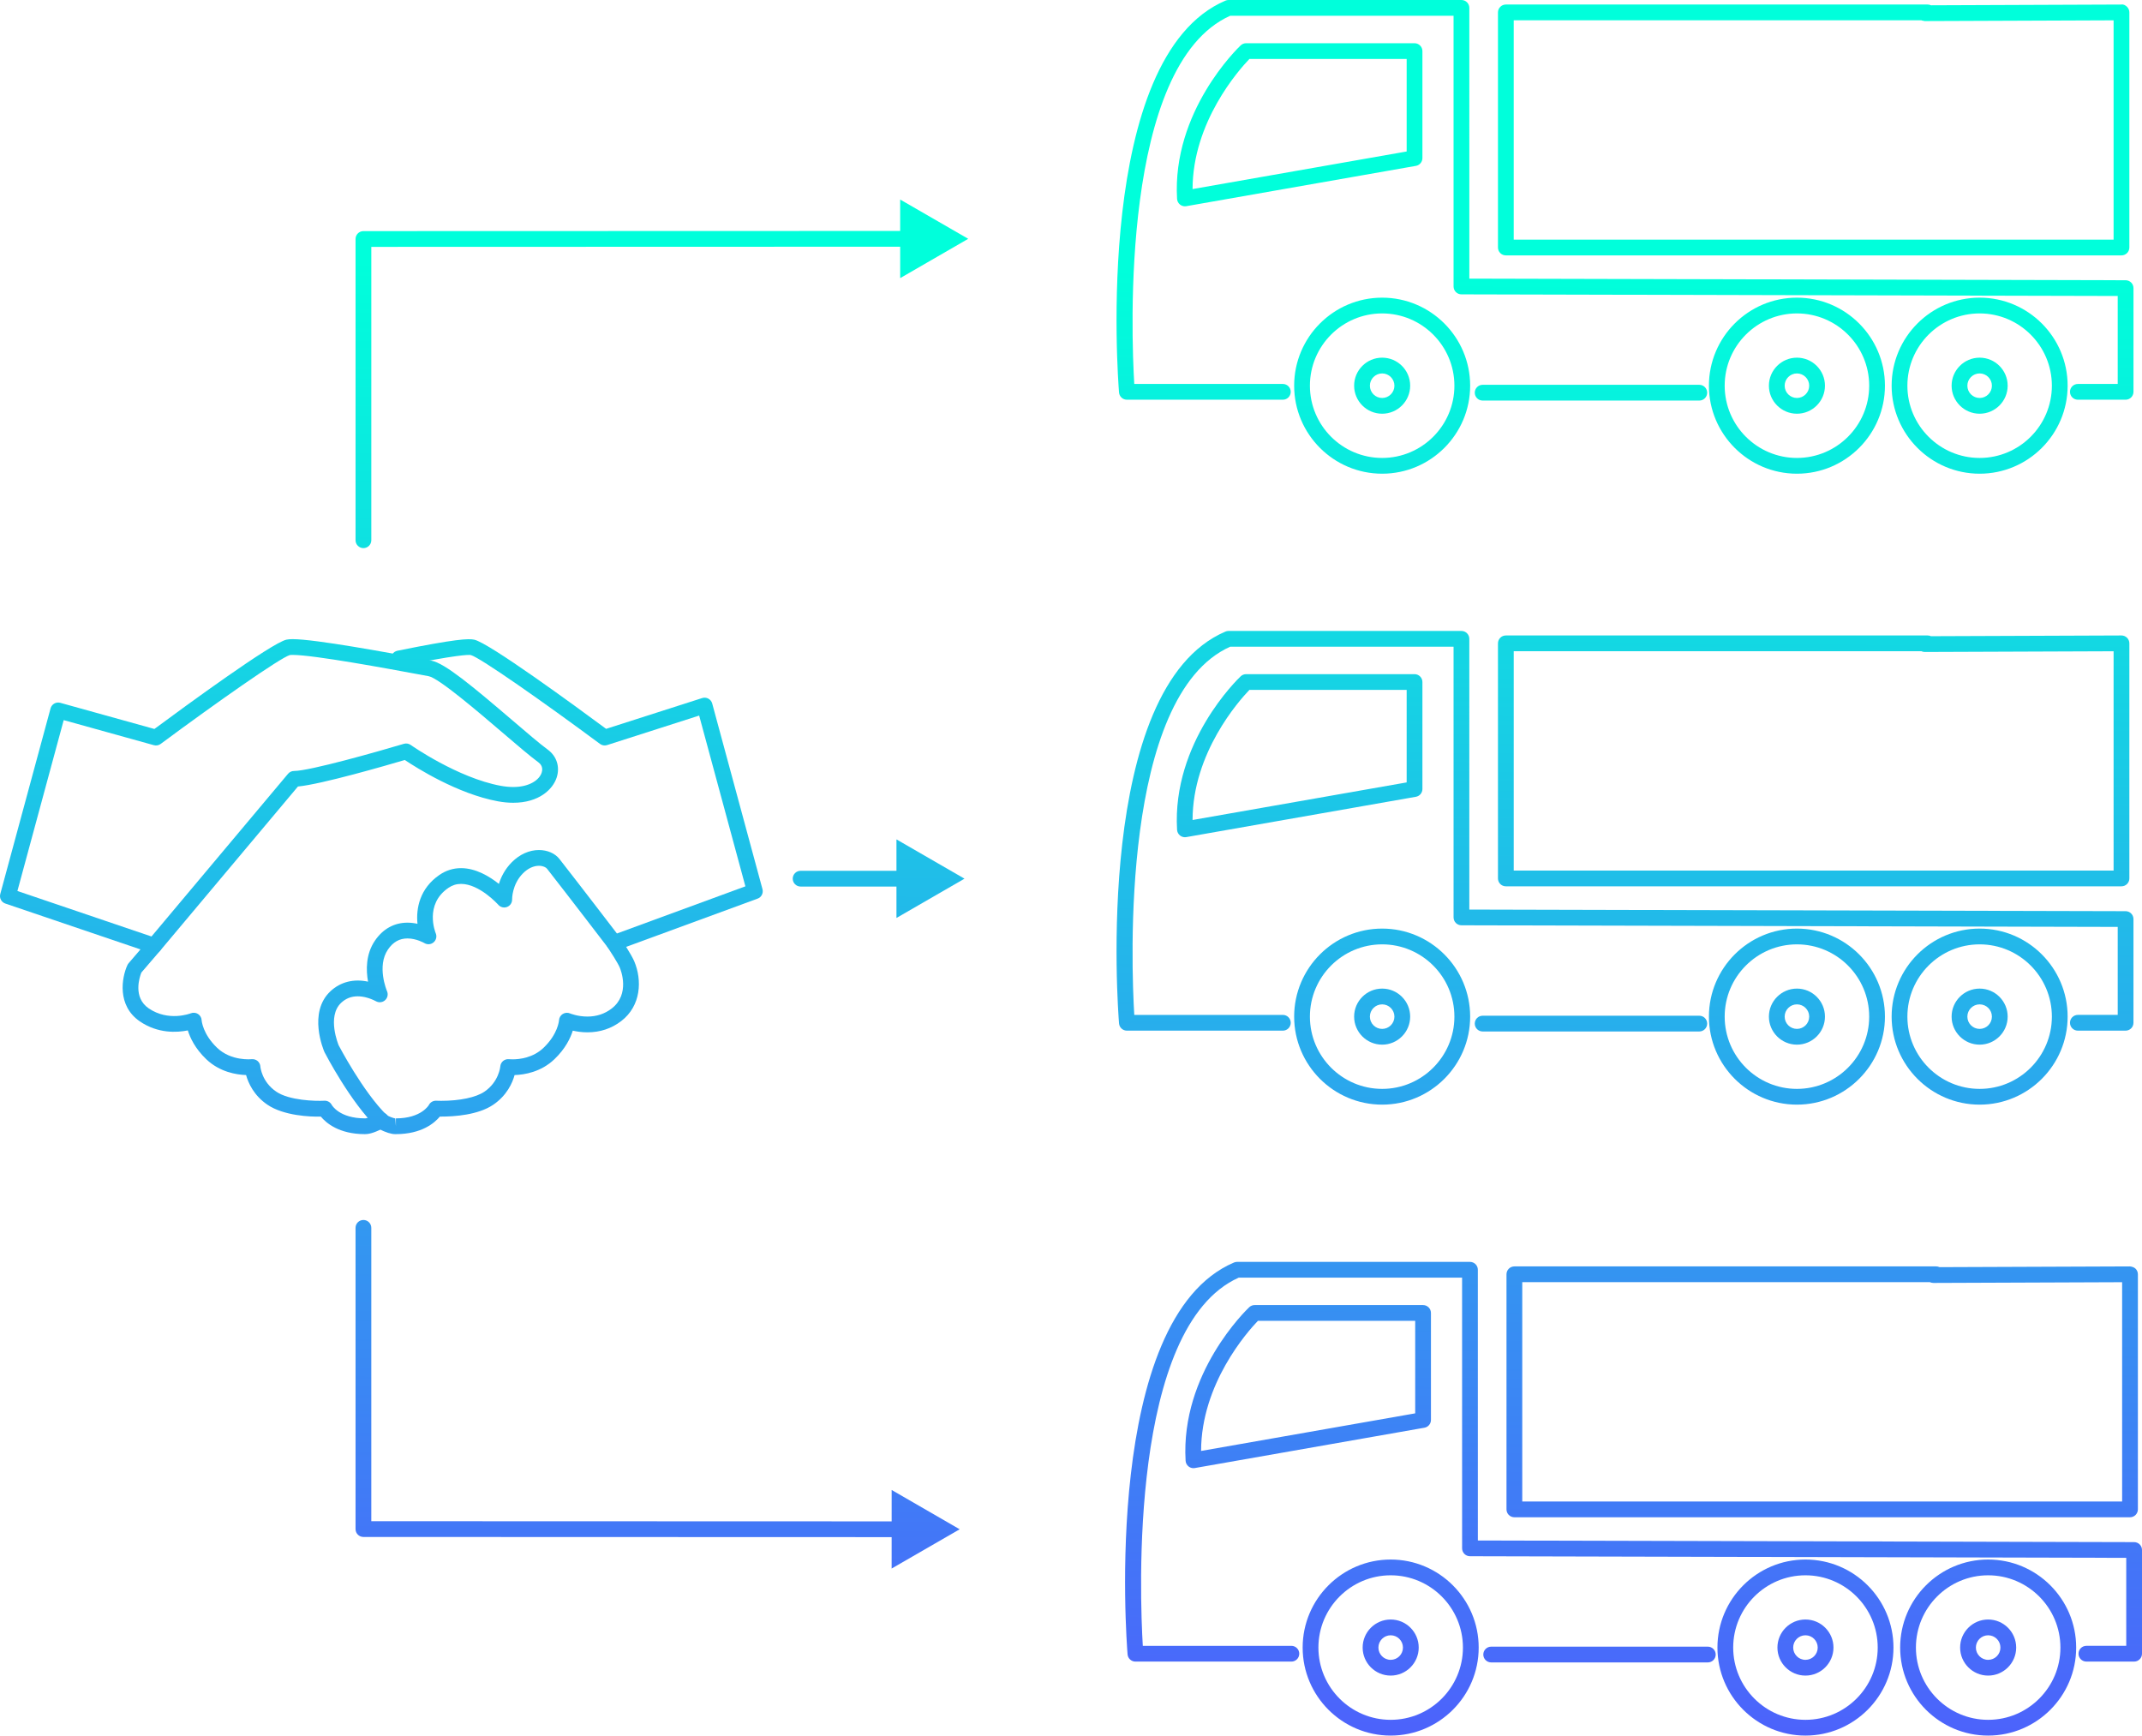<?xml version="1.0" encoding="utf-8"?>
<!-- Generator: Adobe Illustrator 16.0.3, SVG Export Plug-In . SVG Version: 6.00 Build 0)  -->
<!DOCTYPE svg PUBLIC "-//W3C//DTD SVG 1.1//EN" "http://www.w3.org/Graphics/SVG/1.1/DTD/svg11.dtd">
<svg version="1.1" xmlns="http://www.w3.org/2000/svg" xmlns:xlink="http://www.w3.org/1999/xlink" x="0px" y="0px"
	 width="271.867px" height="220.268px" viewBox="0 0 271.867 220.268" enable-background="new 0 0 271.867 220.268"
	 xml:space="preserve">
<g id="ekrany">
</g>
<g id="numery-ikon">
</g>
<g id="artwork">
	<g>
		<g>
			<linearGradient id="SVGID_1_" gradientUnits="userSpaceOnUse" x1="173.567" y1="240.472" x2="175.567" y2="34.472">
				<stop  offset="0" style="stop-color:#5551FF"/>
				<stop  offset="1" style="stop-color:#00FFDB"/>
			</linearGradient>
			<path fill="url(#SVGID_1_)" d="M175.426,60.119c-6.159,0-11.169-5.011-11.169-11.169c0-6.161,5.01-11.173,11.169-11.173
				s11.169,5.012,11.169,11.173C186.596,55.108,181.585,60.119,175.426,60.119z M175.426,39.777c-5.056,0-9.169,4.115-9.169,9.173
				c0,5.056,4.113,9.169,9.169,9.169s9.169-4.113,9.169-9.169C184.596,43.893,180.482,39.777,175.426,39.777z"/>
			<g>
				<linearGradient id="SVGID_2_" gradientUnits="userSpaceOnUse" x1="173.567" y1="240.472" x2="175.567" y2="34.472">
					<stop  offset="0" style="stop-color:#5551FF"/>
					<stop  offset="1" style="stop-color:#00FFDB"/>
				</linearGradient>
				<path fill="url(#SVGID_2_)" d="M175.426,52.507c-1.961,0-3.557-1.596-3.557-3.557s1.596-3.557,3.557-3.557
					c1.961,0,3.556,1.596,3.556,3.557S177.387,52.507,175.426,52.507z M175.426,47.394c-0.859,0-1.557,0.698-1.557,1.557
					s0.698,1.557,1.557,1.557c0.858,0,1.556-0.698,1.556-1.557S176.284,47.394,175.426,47.394z"/>
			</g>
			<linearGradient id="SVGID_3_" gradientUnits="userSpaceOnUse" x1="249.393" y1="241.208" x2="251.393" y2="35.208">
				<stop  offset="0" style="stop-color:#5551FF"/>
				<stop  offset="1" style="stop-color:#00FFDB"/>
			</linearGradient>
			<path fill="url(#SVGID_3_)" d="M251.26,60.119c-6.159,0-11.17-5.011-11.17-11.169c0-6.161,5.011-11.173,11.17-11.173
				c6.158,0,11.168,5.012,11.168,11.173C262.428,55.108,257.418,60.119,251.26,60.119z M251.26,39.777
				c-5.056,0-9.17,4.115-9.17,9.173c0,5.056,4.114,9.169,9.17,9.169c5.055,0,9.168-4.113,9.168-9.169
				C260.428,43.893,256.315,39.777,251.26,39.777z"/>
			<linearGradient id="SVGID_4_" gradientUnits="userSpaceOnUse" x1="249.393" y1="241.208" x2="251.393" y2="35.208">
				<stop  offset="0" style="stop-color:#5551FF"/>
				<stop  offset="1" style="stop-color:#00FFDB"/>
			</linearGradient>
			<path fill="url(#SVGID_4_)" d="M251.26,52.507c-1.962,0-3.558-1.596-3.558-3.557s1.596-3.557,3.558-3.557
				c1.961,0,3.557,1.596,3.557,3.557S253.221,52.507,251.26,52.507z M251.26,47.394c-0.859,0-1.558,0.698-1.558,1.557
				s0.699,1.557,1.558,1.557c0.858,0,1.557-0.698,1.557-1.557S252.118,47.394,251.26,47.394z"/>
			<linearGradient id="SVGID_5_" gradientUnits="userSpaceOnUse" x1="226.206" y1="240.982" x2="228.206" y2="34.982">
				<stop  offset="0" style="stop-color:#5551FF"/>
				<stop  offset="1" style="stop-color:#00FFDB"/>
			</linearGradient>
			<path fill="url(#SVGID_5_)" d="M228.071,60.119c-6.16,0-11.171-5.011-11.171-11.169c0-6.161,5.011-11.173,11.171-11.173
				c6.159,0,11.17,5.012,11.17,11.173C239.241,55.108,234.23,60.119,228.071,60.119z M228.071,39.777
				c-5.057,0-9.171,4.115-9.171,9.173c0,5.056,4.114,9.169,9.171,9.169c5.056,0,9.17-4.113,9.17-9.169
				C237.241,43.893,233.127,39.777,228.071,39.777z"/>
			<g>
				<linearGradient id="SVGID_7_" gradientUnits="userSpaceOnUse" x1="226.206" y1="240.982" x2="228.206" y2="34.982">
					<stop  offset="0" style="stop-color:#5551FF"/>
					<stop  offset="1" style="stop-color:#00FFDB"/>
				</linearGradient>
				<path fill="url(#SVGID_7_)" d="M228.071,52.507c-1.962,0-3.558-1.596-3.558-3.557s1.596-3.557,3.558-3.557
					c1.961,0,3.557,1.596,3.557,3.557S230.032,52.507,228.071,52.507z M228.071,47.394c-0.859,0-1.558,0.698-1.558,1.557
					s0.699,1.557,1.558,1.557c0.858,0,1.557-0.698,1.557-1.557S228.929,47.394,228.071,47.394z"/>
			</g>
			<linearGradient id="SVGID_9_" gradientUnits="userSpaceOnUse" x1="200.076" y1="240.728" x2="202.076" y2="34.728">
				<stop  offset="0" style="stop-color:#5551FF"/>
				<stop  offset="1" style="stop-color:#00FFDB"/>
			</linearGradient>
			<path fill="url(#SVGID_9_)" d="M215.678,50.837h-27.497c-0.552,0-1-0.447-1-1s0.448-1,1-1h27.497c0.552,0,1,0.447,1,1
				S216.23,50.837,215.678,50.837z"/>
			<linearGradient id="SVGID_10_" gradientUnits="userSpaceOnUse" x1="228.014" y1="241" x2="230.014" y2="35">
				<stop  offset="0" style="stop-color:#5551FF"/>
				<stop  offset="1" style="stop-color:#00FFDB"/>
			</linearGradient>
			<path fill="url(#SVGID_10_)" d="M269.262,32.412h-78.137c-0.552,0-1-0.447-1-1V1.576c0-0.553,0.448-1,1-1h53.537
				c0.152,0,0.296,0.034,0.425,0.095l24.172-0.095c0.276-0.046,0.521,0.104,0.71,0.292c0.188,0.188,0.294,0.442,0.294,0.708v29.836
				C270.262,31.965,269.814,32.412,269.262,32.412z M192.125,30.412h76.137V2.58L244.3,2.674c-0.139-0.041-0.303-0.035-0.436-0.098
				h-51.739V30.412z"/>
			<linearGradient id="SVGID_11_" gradientUnits="userSpaceOnUse" x1="162.828" y1="240.367" x2="164.828" y2="34.367">
				<stop  offset="0" style="stop-color:#5551FF"/>
				<stop  offset="1" style="stop-color:#00FFDB"/>
			</linearGradient>
			<path fill="url(#SVGID_11_)" d="M150.395,26.182c-0.224,0-0.443-0.075-0.621-0.216c-0.224-0.177-0.361-0.441-0.378-0.726
				c-0.647-11.096,7.718-19.145,8.075-19.481c0.186-0.176,0.432-0.273,0.687-0.273h21.378c0.552,0,1,0.447,1,1v13.58
				c0,0.485-0.349,0.901-0.827,0.985l-29.142,5.116C150.51,26.177,150.452,26.182,150.395,26.182z M158.575,7.485
				c-1.342,1.397-7.192,7.98-7.213,16.511l27.175-4.771V7.485H158.575z"/>
			<linearGradient id="SVGID_12_" gradientUnits="userSpaceOnUse" x1="204.348" y1="240.77" x2="206.348" y2="34.77">
				<stop  offset="0" style="stop-color:#5551FF"/>
				<stop  offset="1" style="stop-color:#00FFDB"/>
			</linearGradient>
			<path fill="url(#SVGID_12_)" d="M269.785,50.729h-6.059c-0.552,0-1-0.447-1-1s0.448-1,1-1h5.059V37.564l-83.297-0.206
				c-0.551-0.001-0.998-0.448-0.998-1L184.489,2h-28.351c-13.95,6.25-12.538,40.639-12.174,46.729h18.858c0.552,0,1,0.447,1,1
				s-0.448,1-1,1h-19.794c-0.521,0-0.955-0.399-0.997-0.919c-0.141-1.735-3.261-42.582,13.505-49.729
				C155.662,0.027,155.795,0,155.93,0h29.56c0.552,0,1,0.447,1,1l0.001,34.361l83.297,0.206c0.551,0.001,0.998,0.448,0.998,1v13.161
				C270.785,50.281,270.337,50.729,269.785,50.729z"/>
		</g>
		<g>
			<linearGradient id="SVGID_13_" gradientUnits="userSpaceOnUse" x1="176.202" y1="240.497" x2="178.202" y2="34.497">
				<stop  offset="0" style="stop-color:#5551FF"/>
				<stop  offset="1" style="stop-color:#00FFDB"/>
			</linearGradient>
			<path fill="url(#SVGID_13_)" d="M176.508,220.268c-6.16,0-11.172-5.012-11.172-11.171s5.012-11.171,11.172-11.171
				c6.159,0,11.17,5.012,11.17,11.171S182.667,220.268,176.508,220.268z M176.508,199.926c-5.057,0-9.172,4.114-9.172,9.171
				s4.115,9.171,9.172,9.171c5.057,0,9.17-4.114,9.17-9.171S181.564,199.926,176.508,199.926z"/>
			<g>
				<linearGradient id="SVGID_14_" gradientUnits="userSpaceOnUse" x1="176.203" y1="240.497" x2="178.203" y2="34.497">
					<stop  offset="0" style="stop-color:#5551FF"/>
					<stop  offset="1" style="stop-color:#00FFDB"/>
				</linearGradient>
				<path fill="url(#SVGID_14_)" d="M176.508,212.654c-1.961,0-3.557-1.596-3.557-3.558s1.596-3.559,3.557-3.559
					c1.962,0,3.558,1.597,3.558,3.559S178.469,212.654,176.508,212.654z M176.508,207.538c-0.859,0-1.557,0.699-1.557,1.559
					c0,0.858,0.698,1.558,1.557,1.558c0.859,0,1.558-0.699,1.558-1.558C178.065,208.237,177.367,207.538,176.508,207.538z"/>
			</g>
			<linearGradient id="SVGID_15_" gradientUnits="userSpaceOnUse" x1="252.03" y1="241.233" x2="254.03" y2="35.233">
				<stop  offset="0" style="stop-color:#5551FF"/>
				<stop  offset="1" style="stop-color:#00FFDB"/>
			</linearGradient>
			<path fill="url(#SVGID_15_)" d="M252.34,220.268c-6.158,0-11.168-5.012-11.168-11.171s5.01-11.171,11.168-11.171
				c6.16,0,11.172,5.012,11.172,11.171S258.501,220.268,252.34,220.268z M252.34,199.926c-5.055,0-9.168,4.114-9.168,9.171
				s4.113,9.171,9.168,9.171c5.058,0,9.172-4.114,9.172-9.171S257.398,199.926,252.34,199.926z"/>
			<linearGradient id="SVGID_16_" gradientUnits="userSpaceOnUse" x1="252.029" y1="241.233" x2="254.029" y2="35.233">
				<stop  offset="0" style="stop-color:#5551FF"/>
				<stop  offset="1" style="stop-color:#00FFDB"/>
			</linearGradient>
			<path fill="url(#SVGID_16_)" d="M252.34,212.654c-1.961,0-3.557-1.596-3.557-3.558s1.595-3.559,3.557-3.559
				c1.962,0,3.558,1.597,3.558,3.559S254.302,212.654,252.34,212.654z M252.34,207.538c-0.858,0-1.557,0.699-1.557,1.559
				c0,0.858,0.698,1.558,1.557,1.558c0.859,0,1.558-0.699,1.558-1.558C253.898,208.237,253.199,207.538,252.34,207.538z"/>
			<linearGradient id="SVGID_17_" gradientUnits="userSpaceOnUse" x1="228.843" y1="241.008" x2="230.843" y2="35.008">
				<stop  offset="0" style="stop-color:#5551FF"/>
				<stop  offset="1" style="stop-color:#00FFDB"/>
			</linearGradient>
			<path fill="url(#SVGID_17_)" d="M229.151,220.268c-6.159,0-11.17-5.012-11.17-11.171s5.011-11.171,11.17-11.171
				c6.16,0,11.172,5.012,11.172,11.171S235.312,220.268,229.151,220.268z M229.151,199.926c-5.056,0-9.17,4.114-9.17,9.171
				s4.114,9.171,9.17,9.171c5.057,0,9.172-4.114,9.172-9.171S234.209,199.926,229.151,199.926z"/>
			<g>
				<linearGradient id="SVGID_18_" gradientUnits="userSpaceOnUse" x1="228.842" y1="241.008" x2="230.842" y2="35.008">
					<stop  offset="0" style="stop-color:#5551FF"/>
					<stop  offset="1" style="stop-color:#00FFDB"/>
				</linearGradient>
				<path fill="url(#SVGID_18_)" d="M229.151,212.654c-1.961,0-3.556-1.596-3.556-3.558s1.595-3.559,3.556-3.559
					c1.961,0,3.557,1.597,3.557,3.559S231.113,212.654,229.151,212.654z M229.151,207.538c-0.858,0-1.556,0.699-1.556,1.559
					c0,0.858,0.698,1.558,1.556,1.558c0.859,0,1.557-0.699,1.557-1.558C230.708,208.237,230.01,207.538,229.151,207.538z"/>
			</g>
			<linearGradient id="SVGID_19_" gradientUnits="userSpaceOnUse" x1="202.713" y1="240.755" x2="204.713" y2="34.755">
				<stop  offset="0" style="stop-color:#5551FF"/>
				<stop  offset="1" style="stop-color:#00FFDB"/>
			</linearGradient>
			<path fill="url(#SVGID_19_)" d="M216.76,210.982h-27.496c-0.552,0-1-0.447-1-1s0.448-1,1-1h27.496c0.552,0,1,0.447,1,1
				S217.313,210.982,216.76,210.982z"/>
			<linearGradient id="SVGID_20_" gradientUnits="userSpaceOnUse" x1="230.651" y1="241.025" x2="232.651" y2="35.025">
				<stop  offset="0" style="stop-color:#5551FF"/>
				<stop  offset="1" style="stop-color:#00FFDB"/>
			</linearGradient>
			<path fill="url(#SVGID_20_)" d="M270.345,192.56h-78.138c-0.552,0-1-0.447-1-1v-29.836c0-0.553,0.448-1,1-1h53.537
				c0.151,0,0.294,0.033,0.423,0.094l24.175-0.094c0.256,0.032,0.521,0.104,0.71,0.292c0.188,0.188,0.294,0.442,0.294,0.708v29.836
				C271.345,192.112,270.897,192.56,270.345,192.56z M193.207,190.56h76.138v-27.832l-23.963,0.093
				c-0.191-0.017-0.302-0.034-0.433-0.097h-51.741V190.56z"/>
			<linearGradient id="SVGID_21_" gradientUnits="userSpaceOnUse" x1="165.466" y1="240.393" x2="167.466" y2="34.393">
				<stop  offset="0" style="stop-color:#5551FF"/>
				<stop  offset="1" style="stop-color:#00FFDB"/>
			</linearGradient>
			<path fill="url(#SVGID_21_)" d="M151.477,186.329c-0.224,0-0.443-0.075-0.62-0.216c-0.224-0.177-0.361-0.441-0.378-0.726
				c-0.647-11.097,7.718-19.146,8.074-19.483c0.186-0.176,0.432-0.273,0.687-0.273h21.379c0.552,0,1,0.447,1,1v13.58
				c0,0.485-0.349,0.901-0.827,0.985l-29.143,5.118C151.593,186.324,151.535,186.329,151.477,186.329z M159.657,167.631
				c-1.342,1.397-7.192,7.981-7.213,16.513l27.176-4.772v-11.74H159.657z"/>
			<linearGradient id="SVGID_22_" gradientUnits="userSpaceOnUse" x1="206.985" y1="240.796" x2="208.985" y2="34.796">
				<stop  offset="0" style="stop-color:#5551FF"/>
				<stop  offset="1" style="stop-color:#00FFDB"/>
			</linearGradient>
			<path fill="url(#SVGID_22_)" d="M270.867,210.876h-6.058c-0.552,0-1-0.447-1-1s0.448-1,1-1h5.058v-11.165l-83.296-0.206
				c-0.551-0.001-0.998-0.448-0.998-1l-0.002-34.356h-28.351c-13.951,6.249-12.538,40.638-12.173,46.728h18.858c0.552,0,1,0.447,1,1
				s-0.448,1-1,1h-19.794c-0.521,0-0.955-0.399-0.997-0.919c-0.141-1.735-3.262-42.583,13.505-49.729
				c0.124-0.053,0.257-0.08,0.392-0.08h29.56c0.552,0,1,0.447,1,1l0.002,34.359l83.296,0.206c0.551,0.001,0.998,0.448,0.998,1
				v13.162C271.867,210.429,271.419,210.876,270.867,210.876z"/>
		</g>
		<g>
			<linearGradient id="SVGID_23_" gradientUnits="userSpaceOnUse" x1="174.344" y1="240.48" x2="176.344" y2="34.48">
				<stop  offset="0" style="stop-color:#5551FF"/>
				<stop  offset="1" style="stop-color:#00FFDB"/>
			</linearGradient>
			<path fill="url(#SVGID_23_)" d="M175.426,140.193c-6.159,0-11.169-5.011-11.169-11.17c0-6.161,5.01-11.173,11.169-11.173
				s11.169,5.012,11.169,11.173C186.596,135.183,181.585,140.193,175.426,140.193z M175.426,119.851
				c-5.056,0-9.169,4.115-9.169,9.173c0,5.057,4.113,9.17,9.169,9.17s9.169-4.113,9.169-9.17
				C184.596,123.966,180.482,119.851,175.426,119.851z"/>
			<g>
				<linearGradient id="SVGID_24_" gradientUnits="userSpaceOnUse" x1="174.344" y1="240.48" x2="176.344" y2="34.48">
					<stop  offset="0" style="stop-color:#5551FF"/>
					<stop  offset="1" style="stop-color:#00FFDB"/>
				</linearGradient>
				<path fill="url(#SVGID_24_)" d="M175.426,132.58c-1.961,0-3.557-1.596-3.557-3.557s1.596-3.557,3.557-3.557
					c1.961,0,3.556,1.596,3.556,3.557S177.387,132.58,175.426,132.58z M175.426,127.467c-0.859,0-1.557,0.698-1.557,1.557
					s0.698,1.557,1.557,1.557c0.858,0,1.556-0.698,1.556-1.557S176.284,127.467,175.426,127.467z"/>
			</g>
			<linearGradient id="SVGID_25_" gradientUnits="userSpaceOnUse" x1="250.17" y1="241.215" x2="252.17" y2="35.215">
				<stop  offset="0" style="stop-color:#5551FF"/>
				<stop  offset="1" style="stop-color:#00FFDB"/>
			</linearGradient>
			<path fill="url(#SVGID_25_)" d="M251.26,140.193c-6.159,0-11.17-5.011-11.17-11.17c0-6.161,5.011-11.173,11.17-11.173
				c6.158,0,11.168,5.012,11.168,11.173C262.428,135.183,257.418,140.193,251.26,140.193z M251.26,119.851
				c-5.056,0-9.17,4.115-9.17,9.173c0,5.057,4.114,9.17,9.17,9.17c5.055,0,9.168-4.113,9.168-9.17
				C260.428,123.966,256.315,119.851,251.26,119.851z"/>
			<linearGradient id="SVGID_26_" gradientUnits="userSpaceOnUse" x1="250.17" y1="241.215" x2="252.17" y2="35.215">
				<stop  offset="0" style="stop-color:#5551FF"/>
				<stop  offset="1" style="stop-color:#00FFDB"/>
			</linearGradient>
			<path fill="url(#SVGID_26_)" d="M251.26,132.58c-1.962,0-3.558-1.596-3.558-3.557s1.596-3.557,3.558-3.557
				c1.961,0,3.557,1.596,3.557,3.557S253.221,132.58,251.26,132.58z M251.26,127.467c-0.859,0-1.558,0.698-1.558,1.557
				s0.699,1.557,1.558,1.557c0.858,0,1.557-0.698,1.557-1.557S252.118,127.467,251.26,127.467z"/>
			<linearGradient id="SVGID_27_" gradientUnits="userSpaceOnUse" x1="226.983" y1="240.99" x2="228.983" y2="34.99">
				<stop  offset="0" style="stop-color:#5551FF"/>
				<stop  offset="1" style="stop-color:#00FFDB"/>
			</linearGradient>
			<path fill="url(#SVGID_27_)" d="M228.071,140.193c-6.16,0-11.171-5.011-11.171-11.17c0-6.161,5.011-11.173,11.171-11.173
				c6.159,0,11.17,5.012,11.17,11.173C239.241,135.183,234.23,140.193,228.071,140.193z M228.071,119.851
				c-5.057,0-9.171,4.115-9.171,9.173c0,5.057,4.114,9.17,9.171,9.17c5.056,0,9.17-4.113,9.17-9.17
				C237.241,123.966,233.127,119.851,228.071,119.851z"/>
			<g>
				<linearGradient id="SVGID_28_" gradientUnits="userSpaceOnUse" x1="226.983" y1="240.99" x2="228.983" y2="34.99">
					<stop  offset="0" style="stop-color:#5551FF"/>
					<stop  offset="1" style="stop-color:#00FFDB"/>
				</linearGradient>
				<path fill="url(#SVGID_28_)" d="M228.071,132.58c-1.962,0-3.558-1.596-3.558-3.557s1.596-3.557,3.558-3.557
					c1.961,0,3.557,1.596,3.557,3.557S230.032,132.58,228.071,132.58z M228.071,127.467c-0.859,0-1.558,0.698-1.558,1.557
					s0.699,1.557,1.558,1.557c0.858,0,1.557-0.698,1.557-1.557S228.929,127.467,228.071,127.467z"/>
			</g>
			<linearGradient id="SVGID_29_" gradientUnits="userSpaceOnUse" x1="200.853" y1="240.736" x2="202.853" y2="34.736">
				<stop  offset="0" style="stop-color:#5551FF"/>
				<stop  offset="1" style="stop-color:#00FFDB"/>
			</linearGradient>
			<path fill="url(#SVGID_29_)" d="M215.678,130.908h-27.497c-0.552,0-1-0.447-1-1s0.448-1,1-1h27.497c0.552,0,1,0.447,1,1
				S216.23,130.908,215.678,130.908z"/>
			<linearGradient id="SVGID_30_" gradientUnits="userSpaceOnUse" x1="228.791" y1="241.008" x2="230.791" y2="35.008">
				<stop  offset="0" style="stop-color:#5551FF"/>
				<stop  offset="1" style="stop-color:#00FFDB"/>
			</linearGradient>
			<path fill="url(#SVGID_30_)" d="M269.262,112.485h-78.137c-0.552,0-1-0.447-1-1V81.649c0-0.553,0.448-1,1-1h53.537
				c0.15,0,0.293,0.033,0.421,0.093l24.176-0.093c0.001,0,0.003,0,0.004,0c0.264,0,0.518,0.104,0.706,0.292
				c0.188,0.188,0.294,0.442,0.294,0.708v29.836C270.262,112.038,269.814,112.485,269.262,112.485z M192.125,110.485h76.137V82.653
				L244.3,82.745c-0.001,0-0.003,0-0.004,0c-0.153,0-0.298-0.034-0.427-0.096h-51.743V110.485z"/>
			<linearGradient id="SVGID_31_" gradientUnits="userSpaceOnUse" x1="163.606" y1="240.375" x2="165.606" y2="34.375">
				<stop  offset="0" style="stop-color:#5551FF"/>
				<stop  offset="1" style="stop-color:#00FFDB"/>
			</linearGradient>
			<path fill="url(#SVGID_31_)" d="M150.395,106.254c-0.224,0-0.443-0.075-0.621-0.216c-0.224-0.177-0.361-0.441-0.378-0.726
				c-0.647-11.095,7.718-19.144,8.075-19.48c0.186-0.176,0.432-0.273,0.687-0.273h21.378c0.552,0,1,0.447,1,1v13.578
				c0,0.485-0.349,0.901-0.827,0.985l-29.142,5.117C150.51,106.249,150.452,106.254,150.395,106.254z M158.575,87.559
				c-1.342,1.397-7.192,7.979-7.213,16.51l27.175-4.771V87.559H158.575z"/>
			<linearGradient id="SVGID_32_" gradientUnits="userSpaceOnUse" x1="205.125" y1="240.778" x2="207.125" y2="34.778">
				<stop  offset="0" style="stop-color:#5551FF"/>
				<stop  offset="1" style="stop-color:#00FFDB"/>
			</linearGradient>
			<path fill="url(#SVGID_32_)" d="M269.785,130.803h-6.059c-0.552,0-1-0.447-1-1s0.448-1,1-1h5.059v-11.166l-83.297-0.205
				c-0.551-0.001-0.998-0.448-0.998-1l-0.001-34.357h-28.351c-13.95,6.25-12.538,40.639-12.174,46.729h18.858c0.552,0,1,0.447,1,1
				s-0.448,1-1,1h-19.794c-0.521,0-0.955-0.399-0.997-0.919c-0.141-1.735-3.261-42.582,13.505-49.729
				c0.124-0.053,0.257-0.08,0.392-0.08h29.56c0.552,0,1,0.447,1,1l0.001,34.36l83.297,0.205c0.551,0.001,0.998,0.448,0.998,1v13.163
				C270.785,130.355,270.337,130.803,269.785,130.803z"/>
		</g>
		<g>
			<linearGradient id="SVGID_33_" gradientUnits="userSpaceOnUse" x1="55.023" y1="239.32" x2="57.023" y2="33.32">
				<stop  offset="0" style="stop-color:#5551FF"/>
				<stop  offset="1" style="stop-color:#00FFDB"/>
			</linearGradient>
			<path fill="url(#SVGID_33_)" d="M46.301,143.936c-3.264,0-4.905-1.412-5.58-2.226c-1.333,0.042-4.72-0.107-6.778-1.507
				c-1.735-1.178-2.432-2.764-2.71-3.766c-1.205-0.039-3.34-0.367-5.059-2.013c-1.403-1.342-2.044-2.711-2.336-3.651
				c-1.373,0.277-3.79,0.421-6.088-1.145c-2.92-1.996-2.311-5.546-1.58-7.144c0.039-0.085,0.089-0.164,0.15-0.235l2.475-2.881
				c0.359-0.42,0.991-0.468,1.41-0.107c0.419,0.36,0.467,0.991,0.106,1.41l-2.371,2.762c-0.231,0.585-1.093,3.155,0.937,4.544
				c2.5,1.702,5.233,0.666,5.349,0.622c0.3-0.117,0.641-0.083,0.912,0.093c0.27,0.176,0.441,0.471,0.455,0.793
				c0.004,0.061,0.135,1.746,1.963,3.494c1.793,1.718,4.35,1.449,4.375,1.444c0.272-0.023,0.547,0.051,0.757,0.227
				c0.21,0.176,0.341,0.43,0.358,0.703c0.005,0.071,0.175,1.943,2.019,3.195c1.652,1.123,4.967,1.21,6.104,1.149
				c0.395-0.023,0.764,0.191,0.944,0.542c0.032,0.055,0.987,1.695,4.186,1.695c0.024,0,0.047,0,0.072,0
				c0.037,0,0.411-0.021,1.562-0.637c0.487-0.259,1.094-0.076,1.354,0.41c0.261,0.487,0.077,1.093-0.41,1.354
				c-1.119,0.599-1.887,0.867-2.488,0.873C46.359,143.936,46.33,143.936,46.301,143.936z M77.955,120.664
				c-0.407,0-0.79-0.251-0.938-0.655c-0.19-0.519,0.075-1.093,0.594-1.283l16.996-6.238l-5.868-21.672l-11.685,3.745
				c-0.307,0.099-0.642,0.044-0.901-0.149c-7.144-5.298-15.23-10.965-16.395-11.277c-0.303-0.054-1.784-0.039-8.92,1.412
				c-0.542,0.111-1.069-0.24-1.179-0.78c-0.11-0.541,0.239-1.069,0.781-1.179c7.378-1.501,9.049-1.562,9.754-1.404
				C62.058,81.585,72.98,89.576,76.93,92.5l12.194-3.908c0.26-0.083,0.543-0.057,0.783,0.073c0.24,0.131,0.416,0.354,0.488,0.617
				l6.381,23.566c0.135,0.501-0.134,1.021-0.621,1.2l-17.856,6.554C78.186,120.645,78.069,120.664,77.955,120.664z"/>
			<linearGradient id="SVGID_34_" gradientUnits="userSpaceOnUse" x1="59.652" y1="239.365" x2="61.652" y2="33.365">
				<stop  offset="0" style="stop-color:#5551FF"/>
				<stop  offset="1" style="stop-color:#00FFDB"/>
			</linearGradient>
			<path fill="url(#SVGID_34_)" d="M50.247,143.936c-0.003,0-0.084,0-0.087,0c-0.515-0.001-1.175-0.21-2.072-0.656
				c-0.091-0.045-0.174-0.104-0.247-0.174c-3.358-3.223-6.523-9.318-6.656-9.576c-0.116-0.263-2.135-5.024,0.758-7.729
				c1.279-1.192,2.957-1.607,4.77-1.215c-0.265-1.471-0.295-3.492,0.879-5.211c1.016-1.489,2.442-2.277,4.125-2.277
				c0.451,0,0.881,0.058,1.271,0.145c-0.198-1.954,0.282-4.487,2.791-6.207c0.83-0.569,1.751-0.858,2.74-0.858
				c1.887,0,3.639,1.072,4.802,2.001c0.268-0.86,0.757-1.868,1.652-2.764c0.99-0.99,2.208-1.535,3.43-1.535
				c1.077,0,2.051,0.426,2.605,1.139c2.687,3.429,7.692,9.974,7.743,10.039c0.172,0.255,1.372,2.06,1.75,2.943
				c1.009,2.38,0.885,5.648-1.662,7.594c-1.229,0.942-2.671,1.42-4.283,1.42c-0.713,0-1.352-0.098-1.855-0.212
				c-0.296,0.939-0.938,2.294-2.328,3.621c-1.706,1.633-3.805,1.975-5.059,2.015c-0.278,1.002-0.975,2.587-2.71,3.767
				c-1.925,1.309-4.965,1.504-6.606,1.504c-0.06,0-0.117-0.001-0.17-0.001C55.151,142.521,53.509,143.936,50.247,143.936z
				 M49.115,141.556c0.78,0.375,1.044,0.38,1.056,0.38l0.076,1v-1c3.225,0,4.177-1.682,4.186-1.698
				c0.18-0.352,0.547-0.563,0.945-0.542c0.014,0,0.245,0.013,0.619,0.013c2.366,0,4.415-0.434,5.482-1.158
				c1.847-1.255,2.018-3.177,2.019-3.196c0.018-0.274,0.147-0.53,0.359-0.706c0.212-0.175,0.487-0.258,0.76-0.223
				c0.021,0.002,0.177,0.018,0.424,0.018c0.903,0,2.616-0.19,3.948-1.465c1.828-1.747,1.959-3.43,1.963-3.501
				c0.021-0.324,0.2-0.624,0.478-0.794c0.278-0.168,0.621-0.199,0.919-0.068c0.006,0.002,0.958,0.399,2.204,0.399
				c1.162,0,2.194-0.339,3.068-1.009c2.386-1.822,1.183-4.879,1.037-5.222c-0.258-0.603-1.196-2.056-1.536-2.563
				c-0.013-0.014-5.011-6.55-7.692-9.971c-0.14-0.18-0.52-0.37-1.029-0.37c-0.688,0-1.403,0.337-2.016,0.949
				c-1.412,1.412-1.387,3.289-1.386,3.308c0.015,0.422-0.237,0.807-0.629,0.963c-0.391,0.156-0.84,0.05-1.12-0.266
				c-0.023-0.026-2.383-2.656-4.733-2.656c-0.585,0-1.111,0.166-1.608,0.507c-3.066,2.104-1.661,5.619-1.6,5.768
				c0.165,0.4,0.055,0.86-0.274,1.142c-0.328,0.281-0.8,0.319-1.17,0.095c-0.006-0.004-1.002-0.59-2.149-0.59
				c-1.02,0-1.828,0.46-2.473,1.405c-1.439,2.106-0.17,5.173-0.116,5.302c0.157,0.371,0.076,0.801-0.205,1.089
				c-0.281,0.288-0.707,0.381-1.083,0.232c-0.032-0.014-0.114-0.053-0.145-0.069c-0.761-0.396-1.575-0.614-2.291-0.614
				c-0.818,0-1.503,0.269-2.096,0.82c-1.861,1.739-0.332,5.375-0.316,5.411l0,0C42.994,132.674,46.036,138.531,49.115,141.556z"/>
			<linearGradient id="SVGID_35_" gradientUnits="userSpaceOnUse" x1="34.116" y1="239.117" x2="36.116" y2="33.117">
				<stop  offset="0" style="stop-color:#5551FF"/>
				<stop  offset="1" style="stop-color:#00FFDB"/>
			</linearGradient>
			<path fill="url(#SVGID_35_)" d="M19.553,121.021c-0.107,0-0.215-0.018-0.321-0.053l-18.554-6.296
				c-0.5-0.17-0.782-0.699-0.644-1.209l6.384-23.565c0.069-0.257,0.238-0.476,0.47-0.607c0.231-0.133,0.506-0.166,0.763-0.095
				l11.945,3.319c3.934-2.911,14.889-10.929,16.763-11.334c0.204-0.045,0.455-0.065,0.787-0.065c2.87,0,12.236,1.737,16.235,2.479
				l1.376,0.253c1.678,0.301,5.171,3.204,10.31,7.599c1.786,1.528,3.473,2.971,4.456,3.691c1.139,0.834,1.571,2.193,1.129,3.546
				c-0.482,1.475-2.216,3.197-5.516,3.197c-0.621,0-1.278-0.063-1.952-0.188c-5.106-0.942-10.325-4.249-11.807-5.241
				c-2.255,0.667-10.581,3.087-13.562,3.366L20.32,120.663C20.126,120.894,19.844,121.021,19.553,121.021z M2.21,113.079
				l17.017,5.774l17.333-20.651c0.19-0.227,0.471-0.357,0.766-0.357c1.977,0,10.73-2.487,13.935-3.445
				c0.294-0.088,0.613-0.036,0.864,0.142c0.059,0.042,5.955,4.177,11.421,5.186c0.555,0.103,1.089,0.154,1.589,0.154
				c2.086,0,3.318-0.913,3.614-1.818c0.1-0.305,0.179-0.88-0.41-1.312c-1.043-0.766-2.679-2.164-4.573-3.784
				c-3.027-2.589-8.094-6.923-9.362-7.15l-1.389-0.256c-3.605-0.669-13.184-2.445-15.87-2.445c-0.267,0-0.357,0.019-0.361,0.02
				c-1.16,0.312-9.246,5.979-16.39,11.276c-0.248,0.185-0.567,0.242-0.863,0.161L8.085,91.392L2.21,113.079z"/>
		</g>
		<g>
			<linearGradient id="SVGID_36_" gradientUnits="userSpaceOnUse" x1="78.888" y1="239.553" x2="80.888" y2="33.553">
				<stop  offset="0" style="stop-color:#5551FF"/>
				<stop  offset="1" style="stop-color:#00FFDB"/>
			</linearGradient>
			<path fill="url(#SVGID_36_)" d="M46.127,69.563c-0.552,0-1-0.447-1-1V30.331c0-0.552,0.448-1,1-1l69.585-0.021h0
				c0.552,0,1,0.447,1,1c0,0.552-0.448,1-1,1l-68.585,0.021v37.232C47.127,69.116,46.679,69.563,46.127,69.563z"/>
			<g>
				<linearGradient id="SVGID_37_" gradientUnits="userSpaceOnUse" x1="116.51" y1="239.918" x2="118.51" y2="33.918">
					<stop  offset="0" style="stop-color:#5551FF"/>
					<stop  offset="1" style="stop-color:#00FFDB"/>
				</linearGradient>
				<polygon fill="url(#SVGID_37_)" points="114.254,35.297 122.887,30.308 114.251,25.324 				"/>
			</g>
		</g>
		<g>
			<linearGradient id="SVGID_38_" gradientUnits="userSpaceOnUse" x1="79.751" y1="239.56" x2="81.751" y2="33.561">
				<stop  offset="0" style="stop-color:#5551FF"/>
				<stop  offset="1" style="stop-color:#00FFDB"/>
			</linearGradient>
			<path fill="url(#SVGID_38_)" d="M114.628,195.083C114.628,195.083,114.628,195.083,114.628,195.083l-68.502-0.022
				c-0.552,0-1-0.448-1-1v-38.23c0-0.553,0.448-1,1-1s1,0.447,1,1v37.23l67.502,0.022c0.552,0,1,0.448,1,1
				C115.628,194.636,115.18,195.083,114.628,195.083z"/>
			<g>
				<linearGradient id="SVGID_39_" gradientUnits="userSpaceOnUse" x1="117.019" y1="239.923" x2="119.019" y2="33.923">
					<stop  offset="0" style="stop-color:#5551FF"/>
					<stop  offset="1" style="stop-color:#00FFDB"/>
				</linearGradient>
				<polygon fill="url(#SVGID_39_)" points="113.168,199.068 121.804,194.085 113.171,189.097 				"/>
			</g>
		</g>
		<g>
			<linearGradient id="SVGID_40_" gradientUnits="userSpaceOnUse" x1="107.182" y1="239.827" x2="109.182" y2="33.827">
				<stop  offset="0" style="stop-color:#5551FF"/>
				<stop  offset="1" style="stop-color:#00FFDB"/>
			</linearGradient>
			<path fill="url(#SVGID_40_)" d="M115.239,112.515h-13.623c-0.552,0-1-0.447-1-1s0.448-1,1-1h13.623c0.552,0,1,0.447,1,1
				S115.792,112.515,115.239,112.515z"/>
			<g>
				<linearGradient id="SVGID_41_" gradientUnits="userSpaceOnUse" x1="116.827" y1="239.921" x2="118.827" y2="33.921">
					<stop  offset="0" style="stop-color:#5551FF"/>
					<stop  offset="1" style="stop-color:#00FFDB"/>
				</linearGradient>
				<polygon fill="url(#SVGID_41_)" points="113.78,116.501 122.415,111.515 113.78,106.529 				"/>
			</g>
		</g>
	</g>
</g>
</svg>
